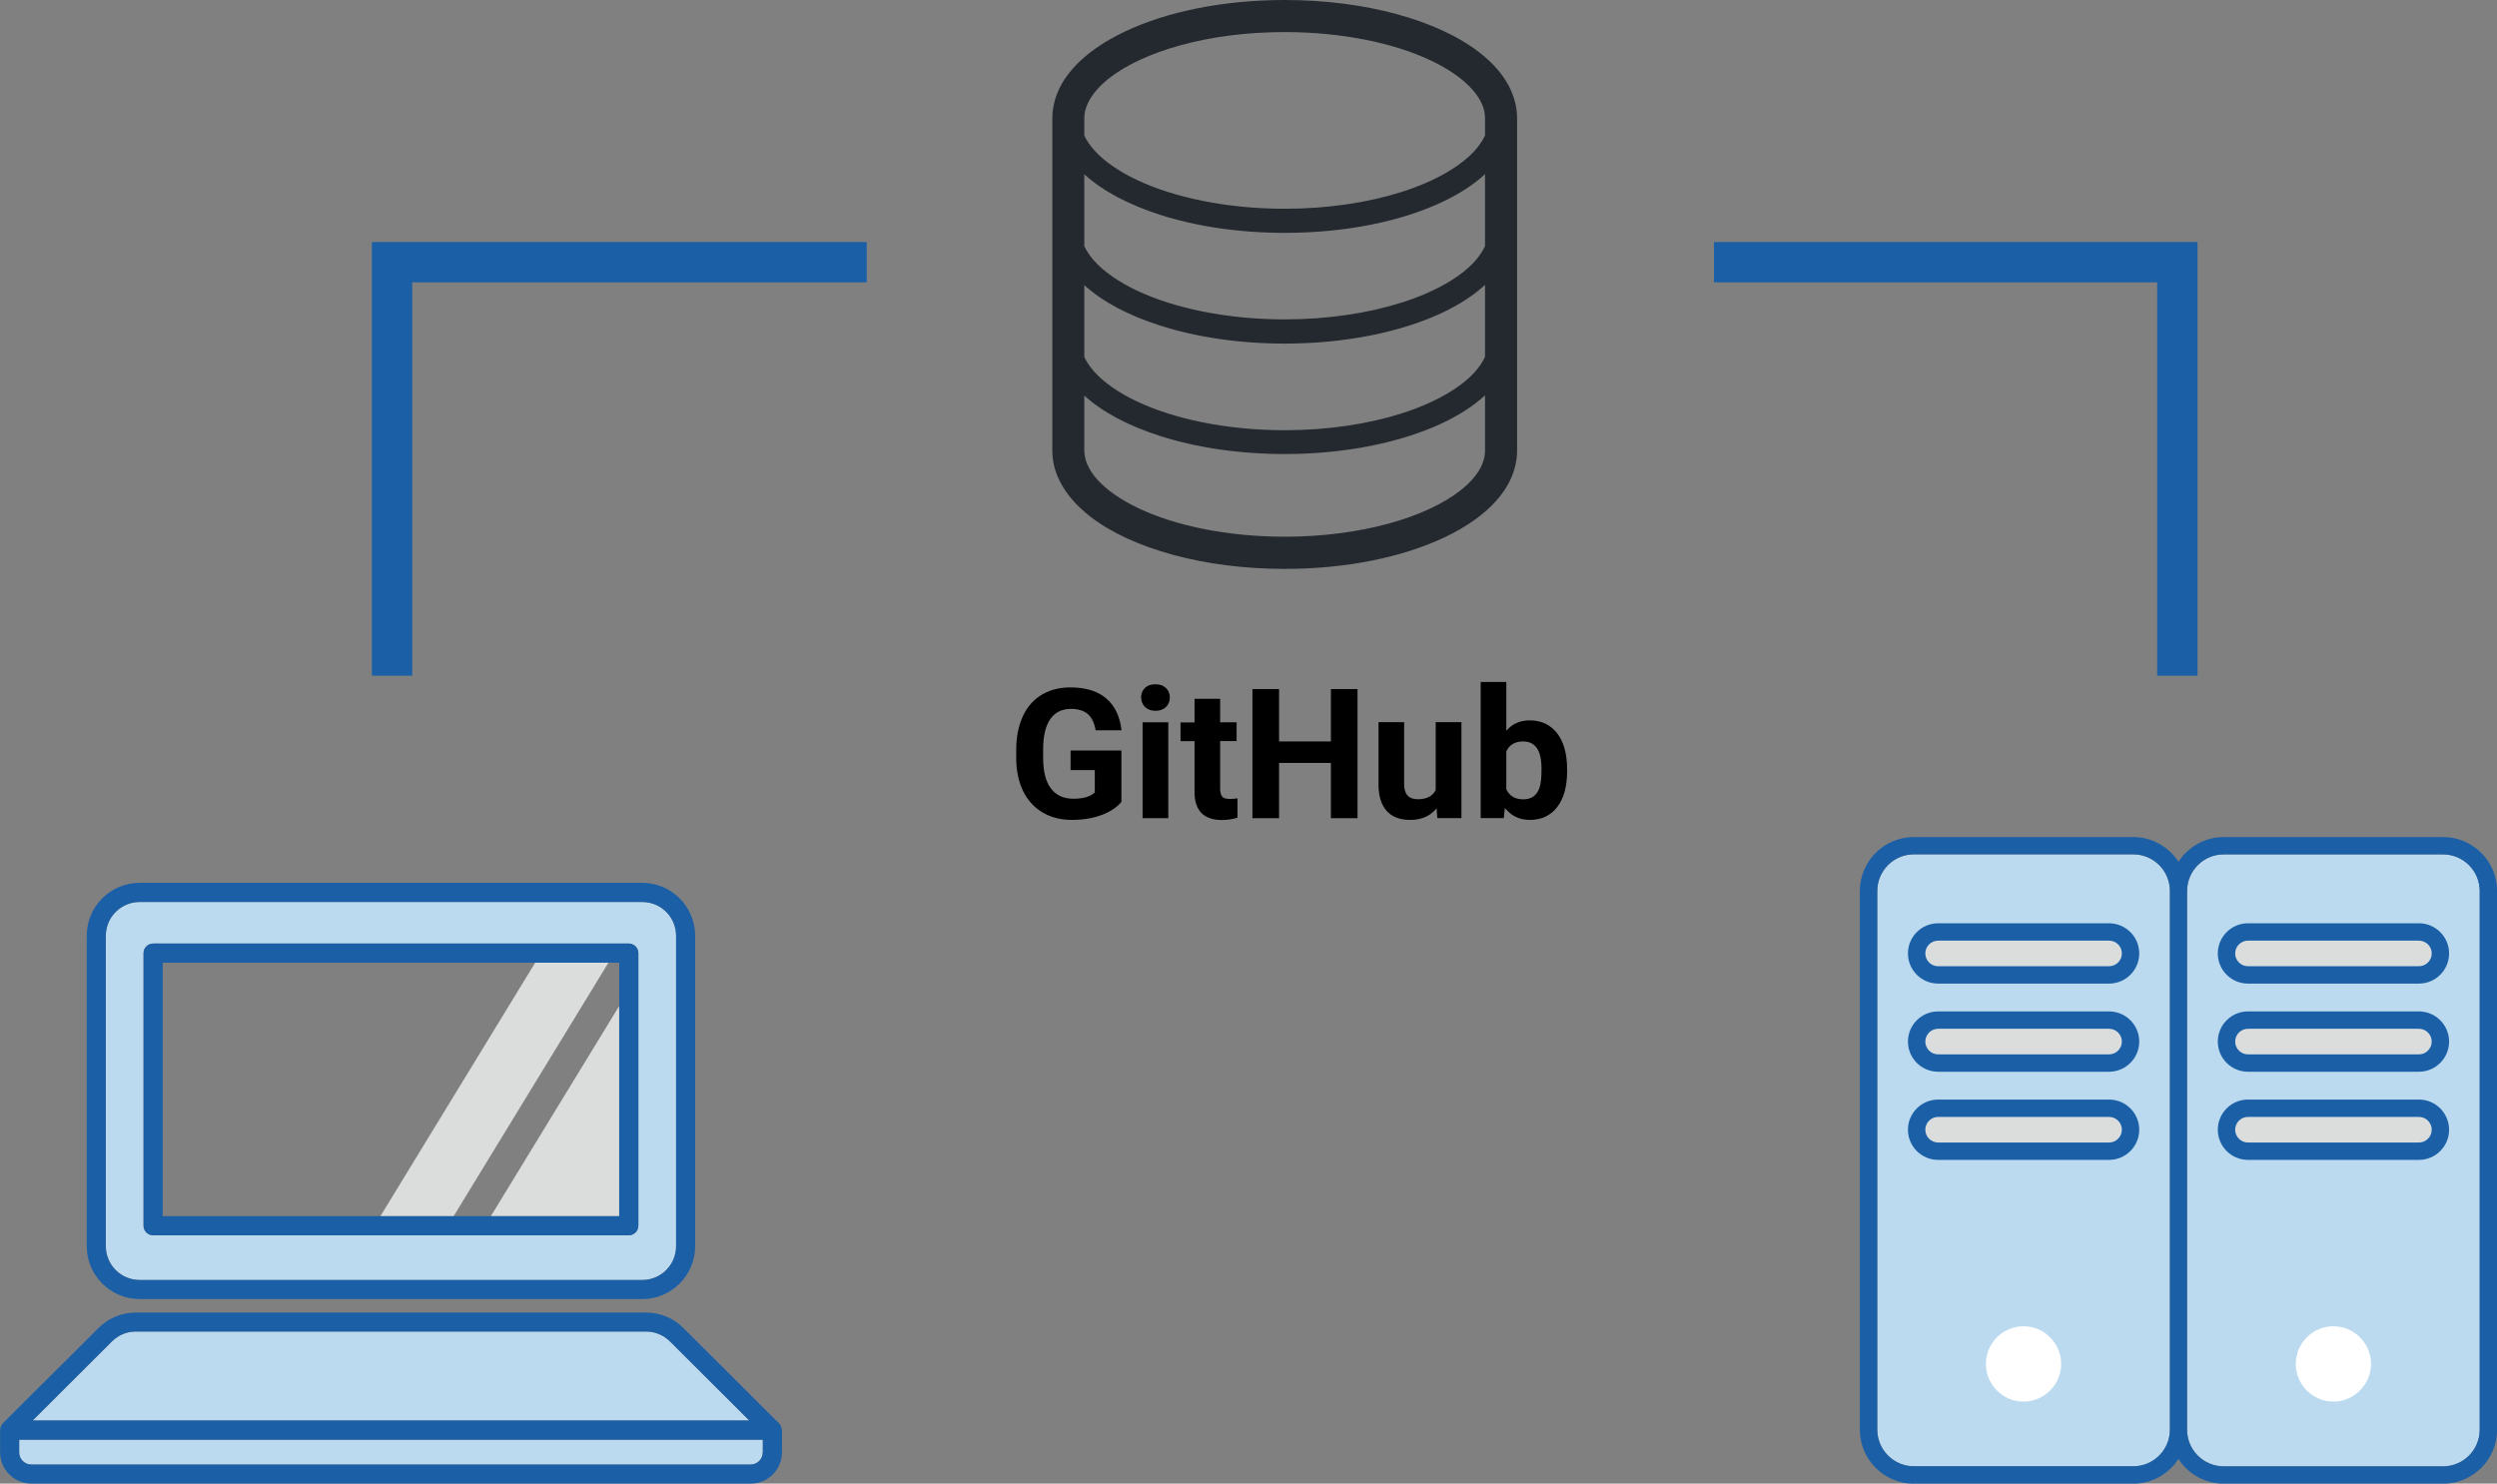 <?xml version="1.0" encoding="UTF-8"?>
<svg id="_レイヤー_2" data-name="レイヤー 2" xmlns="http://www.w3.org/2000/svg" viewBox="0 0 247.56 147.11">
  <rect x="0" y="0" width="247.56" height="147.11" fill="#808080" stroke="none"/>
  <defs>
    <style>
      .cls-1 {
        fill: #fff;
      }

      .cls-2 {
        fill: #dbdcdc;
      }

      .cls-3 {
        fill: #24292f;
      }

      .cls-4 {
        fill: #bbdaef;
      }

      .cls-5 {
        fill: #1b5fa6;
      }
    </style>
  </defs>
  <g id="_レイヤー_1-2" data-name="レイヤー 1">
    <g>
      <g>
        <path d="M111.18,79.51c-.47.57-1.15,1.01-2.01,1.32s-1.83.47-2.88.47c-1.11,0-2.08-.24-2.91-.73s-1.48-1.19-1.93-2.1-.69-2-.7-3.24v-.87c0-1.28.22-2.38.65-3.32s1.05-1.65,1.86-2.14,1.76-.74,2.85-.74c1.52,0,2.7.36,3.56,1.09s1.36,1.78,1.52,3.16h-2.57c-.12-.73-.38-1.27-.78-1.61s-.95-.51-1.66-.51c-.9,0-1.58.34-2.05,1.01s-.71,1.68-.71,3.01v.82c0,1.34.25,2.36.76,3.04s1.26,1.03,2.24,1.03,1.7-.21,2.12-.63v-2.21h-2.4v-1.94h5.04v5.11Z"/>
        <path d="M113.13,69.16c0-.38.13-.69.38-.94s.6-.37,1.04-.37.78.12,1.04.37.39.56.39.94-.13.7-.39.95-.6.37-1.03.37-.77-.12-1.03-.37-.39-.56-.39-.95ZM115.83,81.13h-2.55v-9.51h2.55v9.51Z"/>
        <path d="M120.97,69.28v2.34h1.63v1.86h-1.63v4.75c0,.35.07.6.2.76s.39.23.77.23c.28,0,.53-.02.75-.06v1.92c-.5.15-1.01.23-1.54.23-1.78,0-2.69-.9-2.72-2.7v-5.12h-1.39v-1.86h1.39v-2.34h2.54Z"/>
        <path d="M134.59,81.13h-2.64v-5.48h-5.14v5.48h-2.64v-12.8h2.64v5.19h5.14v-5.19h2.64v12.8Z"/>
        <path d="M142.42,80.16c-.63.76-1.49,1.14-2.6,1.14-1.02,0-1.8-.29-2.33-.88s-.81-1.44-.82-2.58v-6.23h2.54v6.15c0,.99.45,1.49,1.35,1.49s1.45-.3,1.78-.9v-6.74h2.55v9.51h-2.39l-.07-.97Z"/>
        <path d="M155.37,76.46c0,1.52-.33,2.71-.98,3.56s-1.56,1.28-2.72,1.28c-1.03,0-1.85-.4-2.47-1.19l-.11,1.01h-2.29v-13.5h2.54v4.84c.59-.69,1.36-1.03,2.31-1.03,1.16,0,2.07.43,2.73,1.28s.99,2.05.99,3.6v.14ZM152.83,76.28c0-.96-.15-1.66-.46-2.1s-.76-.66-1.36-.66c-.81,0-1.37.33-1.67.99v3.75c.31.67.87,1,1.69,1s1.36-.4,1.62-1.21c.12-.39.18-.98.18-1.77Z"/>
      </g>
      <g>
        <g>
          <polygon class="cls-2" points="53.06 95.46 37.71 120.6 44.97 120.6 60.32 95.46 53.06 95.46"/>
          <polygon class="cls-2" points="61.39 120.6 61.39 99.75 48.66 120.6 61.39 120.6"/>
        </g>
        <g>
          <path class="cls-4" d="M63.68,89.44H13.84c-1.85,0-3.35,1.5-3.35,3.35v30.78c0,1.85,1.5,3.35,3.35,3.35h49.84c1.85,0,3.35-1.5,3.35-3.35v-30.78c0-1.85-1.5-3.35-3.35-3.35ZM63.28,121.54c0,.52-.42.95-.95.95H15.18c-.52,0-.95-.42-.95-.95v-27.03c0-.52.42-.95.95-.95h47.16c.52,0,.95.42.95.95v27.03Z"/>
          <path class="cls-4" d="M11.1,133.01c.63-.63,1.47-.98,2.37-.98h50.58c.89,0,1.73.35,2.37.98l7.86,7.84H3.24l7.86-7.84Z"/>
          <path class="cls-4" d="M75.62,144.02c0,.66-.54,1.2-1.2,1.2H3.1c-.66,0-1.2-.54-1.2-1.2v-1.26h73.73v1.26Z"/>
        </g>
        <g>
          <path class="cls-5" d="M13.84,128.81h49.84c2.89,0,5.24-2.35,5.24-5.24v-30.78c0-2.89-2.35-5.25-5.24-5.25H13.84c-2.89,0-5.24,2.35-5.24,5.25v30.78c0,2.89,2.35,5.24,5.24,5.24ZM10.49,92.79c0-1.85,1.5-3.35,3.35-3.35h49.84c1.85,0,3.35,1.5,3.35,3.35v30.78c0,1.85-1.5,3.35-3.35,3.35H13.84c-1.85,0-3.35-1.5-3.35-3.35v-30.78Z"/>
          <path class="cls-5" d="M15.18,122.49h47.16c.52,0,.95-.42.95-.95v-27.03c0-.52-.42-.95-.95-.95H15.18c-.52,0-.95.42-.95.95v27.03c0,.52.42.95.95.95ZM16.13,95.46h45.26v25.13H16.13v-25.13Z"/>
          <path class="cls-5" d="M77.5,141.75c0-.09-.02-.17-.05-.25-.01-.03-.02-.06-.03-.09-.05-.1-.1-.19-.18-.27,0,0,0,0,0,0h0s-9.49-9.46-9.49-9.46c-.99-.99-2.31-1.53-3.7-1.53H13.47c-1.4,0-2.71.54-3.7,1.53L.28,141.13H.28s0,0,0,0c-.08.08-.13.17-.18.27-.01.03-.02.06-.03.09-.03.08-.05.17-.05.25,0,.02-.01.04-.01.06v2.21c0,1.71,1.39,3.1,3.1,3.1h71.32c1.71,0,3.1-1.39,3.1-3.1v-2.21s-.01-.04-.01-.06ZM11.1,133.01c.63-.63,1.47-.98,2.37-.98h50.58c.89,0,1.73.35,2.37.98l7.86,7.84H3.24l7.86-7.84ZM75.62,144.02c0,.66-.54,1.2-1.2,1.2H3.1c-.66,0-1.2-.54-1.2-1.2v-1.26h73.73v1.26Z"/>
        </g>
      </g>
      <g>
        <g>
          <path class="cls-4" d="M189.75,84.72h21.75c2,0,3.63,1.63,3.63,3.63v53.42c0,2-1.62,3.63-3.63,3.63h-21.75c-2,0-3.63-1.63-3.63-3.63v-53.42c0-2,1.62-3.63,3.63-3.63Z"/>
          <path class="cls-4" d="M220.47,84.72h21.75c2,0,3.63,1.62,3.63,3.63v53.42c0,2-1.62,3.63-3.63,3.63h-21.75c-2,0-3.63-1.63-3.63-3.63v-53.42c0-2,1.62-3.63,3.63-3.63Z"/>
        </g>
        <g>
          <path class="cls-2" d="M209.1,104.55h-16.95c-.7,0-1.27-.57-1.27-1.27s.57-1.27,1.27-1.27h16.95c.7,0,1.27.57,1.27,1.27s-.57,1.27-1.27,1.27Z"/>
          <path class="cls-2" d="M209.1,95.81h-16.95c-.7,0-1.27-.57-1.27-1.27s.57-1.27,1.27-1.27h16.95c.7,0,1.27.57,1.27,1.27s-.57,1.27-1.27,1.27Z"/>
          <path class="cls-2" d="M209.1,113.29h-16.95c-.7,0-1.27-.57-1.27-1.27s.57-1.27,1.27-1.27h16.95c.7,0,1.27.57,1.27,1.27s-.57,1.27-1.27,1.27Z"/>
          <path class="cls-2" d="M239.82,104.55h-16.95c-.7,0-1.27-.57-1.27-1.27s.57-1.27,1.27-1.27h16.95c.7,0,1.27.57,1.27,1.27s-.57,1.27-1.27,1.27Z"/>
          <path class="cls-2" d="M239.82,95.81h-16.95c-.7,0-1.27-.57-1.27-1.27s.57-1.27,1.27-1.27h16.95c.7,0,1.27.57,1.27,1.27s-.57,1.27-1.27,1.27Z"/>
          <path class="cls-2" d="M239.82,113.29h-16.95c-.7,0-1.27-.57-1.27-1.27s.57-1.27,1.27-1.27h16.95c.7,0,1.27.57,1.27,1.27s-.57,1.27-1.27,1.27Z"/>
        </g>
        <g>
          <path class="cls-1" d="M200.62,138.98c-2.06,0-3.73-1.68-3.73-3.74s1.68-3.73,3.73-3.73,3.73,1.68,3.73,3.73-1.68,3.74-3.73,3.74Z"/>
          <path class="cls-5" d="M209.1,100.29h-16.95c-1.65,0-2.99,1.34-2.99,2.99s1.34,2.99,2.99,2.99h16.95c1.65,0,2.99-1.34,2.99-2.99s-1.34-2.99-2.99-2.99ZM209.1,104.55h-16.95c-.7,0-1.27-.57-1.27-1.27s.57-1.27,1.27-1.27h16.95c.7,0,1.27.57,1.27,1.27s-.57,1.27-1.27,1.27Z"/>
          <path class="cls-5" d="M209.1,91.55h-16.95c-1.65,0-2.99,1.34-2.99,2.99s1.34,2.99,2.99,2.99h16.95c1.65,0,2.99-1.34,2.99-2.99s-1.34-2.99-2.99-2.99ZM209.1,95.81h-16.95c-.7,0-1.27-.57-1.27-1.27s.57-1.27,1.27-1.27h16.95c.7,0,1.27.57,1.27,1.27s-.57,1.27-1.27,1.27Z"/>
          <path class="cls-5" d="M209.1,109.03h-16.95c-1.65,0-2.99,1.34-2.99,2.99s1.34,2.99,2.99,2.99h16.95c1.65,0,2.99-1.34,2.99-2.99s-1.34-2.99-2.99-2.99ZM209.1,113.29h-16.95c-.7,0-1.27-.57-1.27-1.27s.57-1.27,1.27-1.27h16.95c.7,0,1.27.57,1.27,1.27s-.57,1.27-1.27,1.27Z"/>
          <path class="cls-5" d="M242.22,83h-21.75c-1.88,0-3.53.98-4.49,2.45-.95-1.47-2.61-2.45-4.49-2.45h-21.75c-2.95,0-5.35,2.4-5.35,5.35v53.42c0,2.95,2.4,5.35,5.35,5.35h21.75c1.88,0,3.53-.98,4.49-2.45.95,1.47,2.61,2.45,4.49,2.45h21.75c2.95,0,5.35-2.4,5.35-5.35v-53.42c0-2.95-2.4-5.35-5.35-5.35ZM211.5,145.39h-21.75c-2,0-3.63-1.63-3.63-3.63v-53.42c0-2,1.63-3.63,3.63-3.63h21.75c2,0,3.63,1.63,3.63,3.63v53.42c0,2-1.63,3.63-3.63,3.63ZM245.84,141.77c0,2-1.63,3.63-3.63,3.63h-21.75c-2,0-3.63-1.63-3.63-3.63v-53.42c0-2,1.63-3.63,3.63-3.63h21.75c2,0,3.63,1.63,3.63,3.63v53.42Z"/>
          <path class="cls-1" d="M231.34,138.98c-2.06,0-3.73-1.68-3.73-3.74s1.68-3.73,3.73-3.73,3.73,1.68,3.73,3.73-1.68,3.74-3.73,3.74Z"/>
          <path class="cls-5" d="M239.82,100.29h-16.95c-1.65,0-2.99,1.34-2.99,2.99s1.34,2.99,2.99,2.99h16.95c1.65,0,2.99-1.34,2.99-2.99s-1.34-2.99-2.99-2.99ZM239.82,104.55h-16.95c-.7,0-1.27-.57-1.27-1.27s.57-1.27,1.27-1.27h16.95c.7,0,1.27.57,1.27,1.27s-.57,1.27-1.27,1.27Z"/>
          <path class="cls-5" d="M239.82,91.55h-16.95c-1.65,0-2.99,1.34-2.99,2.99s1.34,2.99,2.99,2.99h16.95c1.65,0,2.99-1.34,2.99-2.99s-1.34-2.99-2.99-2.99ZM239.82,95.81h-16.95c-.7,0-1.27-.57-1.27-1.27s.57-1.27,1.27-1.27h16.95c.7,0,1.27.57,1.27,1.27s-.57,1.27-1.27,1.27Z"/>
          <path class="cls-5" d="M239.82,109.03h-16.95c-1.65,0-2.99,1.34-2.99,2.99s1.34,2.99,2.99,2.99h16.95c1.65,0,2.99-1.34,2.99-2.99s-1.34-2.99-2.99-2.99ZM239.82,113.29h-16.95c-.7,0-1.27-.57-1.27-1.27s.57-1.27,1.27-1.27h16.95c.7,0,1.27.57,1.27,1.27s-.57,1.27-1.27,1.27Z"/>
        </g>
      </g>
      <g>
        <polygon class="cls-5" points="40.87 67 36.87 67 36.87 24 85.93 24 85.93 28 40.87 28 40.87 67"/>
        <polygon class="cls-5" points="217.87 67 213.87 67 213.87 28 169.93 28 169.93 24 217.87 24 217.87 67"/>
      </g>
      <path class="cls-3" d="M149.85,9.06c-.64-1.47-1.75-2.75-3.15-3.84-2.11-1.64-4.93-2.92-8.23-3.82-3.3-.9-7.07-1.4-11.1-1.4-6.13,0-11.69,1.16-15.85,3.13-2.08.99-3.82,2.18-5.1,3.6-.64.71-1.16,1.49-1.52,2.33-.36.84-.57,1.75-.57,2.68v32.93c0,.93.2,1.84.57,2.68.64,1.47,1.75,2.74,3.15,3.84,2.11,1.64,4.93,2.92,8.23,3.82,3.3.9,7.07,1.4,11.09,1.4,6.13,0,11.69-1.16,15.85-3.13,2.08-.99,3.82-2.18,5.1-3.6.64-.71,1.16-1.49,1.52-2.33.36-.84.57-1.75.57-2.68V11.74c0-.93-.2-1.84-.57-2.68ZM147.23,44.67c0,.47-.1.93-.3,1.41-.36.84-1.09,1.74-2.19,2.59-1.65,1.29-4.12,2.45-7.11,3.26-2.99.81-6.51,1.29-10.26,1.29-5.72,0-10.89-1.11-14.49-2.82-1.8-.85-3.2-1.85-4.09-2.85-.45-.5-.77-1-.98-1.48-.21-.48-.3-.94-.31-1.41v-5.44c1.84,1.68,4.42,3.02,7.51,4.01,3.56,1.14,7.8,1.79,12.36,1.79,6.08,0,11.59-1.16,15.68-3.09,1.64-.78,3.05-1.69,4.18-2.73v5.45ZM147.23,35.39c-.23.48-.55.97-.98,1.46-1.41,1.59-3.96,3.08-7.25,4.13-3.29,1.05-7.3,1.68-11.63,1.68-5.77,0-10.99-1.12-14.66-2.86-1.84-.87-3.28-1.89-4.22-2.94-.44-.49-.76-.98-.99-1.46v-7.13c1.84,1.68,4.42,3.02,7.51,4.01,3.56,1.14,7.8,1.79,12.36,1.79,6.08,0,11.59-1.16,15.68-3.09,1.64-.78,3.05-1.69,4.18-2.73v7.15ZM147.23,24.41c-.23.48-.55.97-.98,1.46-1.41,1.59-3.96,3.08-7.25,4.12-3.29,1.05-7.3,1.68-11.63,1.68-5.77,0-10.99-1.12-14.66-2.86-1.84-.87-3.28-1.89-4.22-2.94-.44-.49-.76-.98-.99-1.46v-7.13c1.84,1.68,4.42,3.02,7.51,4.02,3.56,1.14,7.8,1.79,12.36,1.79,6.08,0,11.59-1.15,15.68-3.09,1.64-.78,3.05-1.69,4.18-2.73v7.15ZM147.23,13.43c-.23.49-.55.97-.98,1.46-1.41,1.59-3.96,3.08-7.25,4.13-3.29,1.05-7.3,1.68-11.63,1.68-5.77,0-10.99-1.12-14.66-2.86-1.84-.87-3.28-1.89-4.22-2.94-.44-.49-.76-.98-.99-1.46v-1.7c0-.47.1-.93.31-1.41.36-.84,1.09-1.74,2.19-2.6,1.65-1.29,4.12-2.45,7.11-3.26,2.99-.82,6.51-1.29,10.26-1.29,5.72,0,10.89,1.11,14.49,2.82,1.8.85,3.2,1.85,4.09,2.85.45.5.77,1,.98,1.48.21.48.3.94.3,1.41v1.69Z"/>
    </g>
  </g>
</svg>